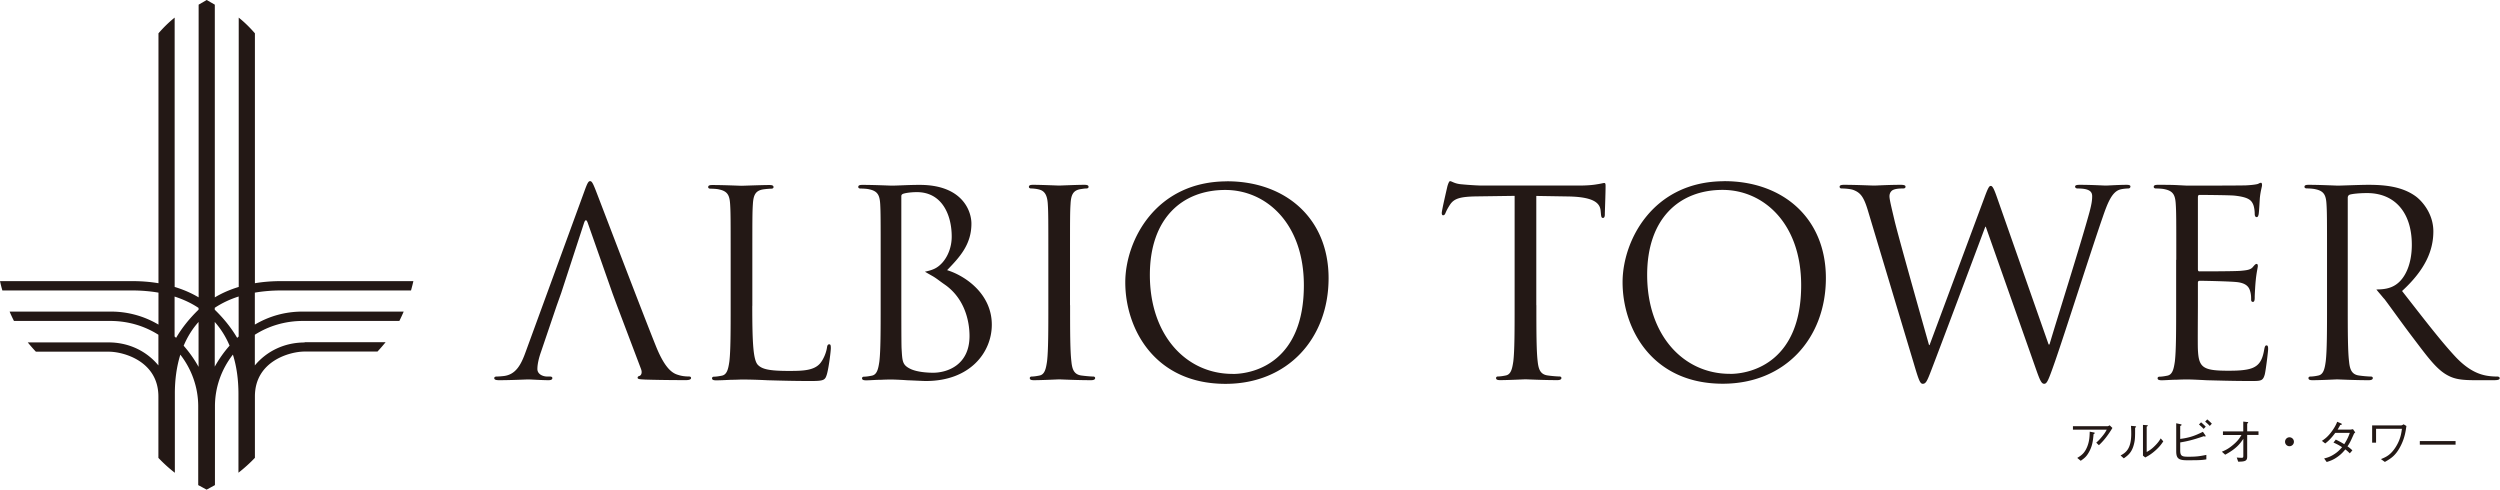 <svg xmlns="http://www.w3.org/2000/svg" id="_レイヤー_2" data-name="レイヤー 2" viewBox="0 0 369.15 72.32"><defs><style>.cls-1{fill:#231815}</style></defs><g id="_レイヤー_1-2" data-name="レイヤー 1"><path d="M226.86 45.06c0 3.66 0 6.68.19 8.28.12 1.11.35 1.95 1.49 2.1.53.08 1.37.15 1.71.15.23 0 .31.11.31.23 0 .19-.19.31-.61.31-2.1 0-4.5-.12-4.69-.12s-2.59.12-3.74.12c-.42 0-.61-.08-.61-.31 0-.12.08-.23.3-.23.35 0 .8-.08 1.14-.15.76-.15.95-.99 1.11-2.1.19-1.6.19-4.62.19-8.28V28.92L218 29c-2.36.04-3.28.3-3.89 1.22-.42.65-.53.92-.65 1.19-.11.3-.23.38-.38.38-.11 0-.19-.12-.19-.34 0-.38.77-3.66.84-3.97.07-.23.23-.73.38-.73.27 0 .65.38 1.68.46 1.1.11 2.55.19 3.01.19h14.31c1.22 0 2.1-.08 2.71-.19.57-.08.91-.19 1.07-.19.19 0 .19.23.19.46 0 1.15-.11 3.78-.11 4.2 0 .34-.11.5-.27.5-.19 0-.27-.11-.31-.65l-.04-.42c-.11-1.14-1.03-2.02-4.69-2.1l-4.81-.08v16.14ZM254.62 26.75c8.59 0 14.99 5.42 14.99 14.31s-6.03 15.6-15.22 15.6c-10.45 0-14.8-8.12-14.8-14.99 0-6.18 4.5-14.91 15.03-14.91m.81 28.45c3.43 0 10.53-1.98 10.53-13.09 0-9.15-5.57-14.08-11.6-14.08-6.37 0-11.14 4.2-11.14 12.55 0 8.89 5.34 14.61 12.21 14.61M302.48 50.86h.15c1.03-3.51 4.54-14.57 5.88-19.45.38-1.41.42-1.95.42-2.44 0-.69-.42-1.14-2.17-1.14-.19 0-.35-.11-.35-.27 0-.19.2-.27.65-.27 1.95 0 3.55.11 3.89.11.27 0 1.91-.11 3.09-.11.35 0 .54.08.54.23 0 .19-.11.31-.34.31-.15 0-.88.04-1.3.19-1.14.42-1.76 2.02-2.48 4.12-1.68 4.84-5.53 16.97-7.02 21.25-.99 2.82-1.18 3.28-1.6 3.28-.38 0-.61-.49-1.14-1.98l-7.48-21.21h-.07c-1.37 3.66-6.6 17.62-7.97 21.17-.61 1.6-.8 2.02-1.26 2.02-.38 0-.57-.42-1.33-3.01l-6.79-22.62c-.61-2.02-1.11-2.59-2.1-2.98-.5-.19-1.45-.23-1.72-.23-.19 0-.34-.04-.34-.27 0-.19.23-.27.61-.27 1.98 0 4.08.11 4.5.11.35 0 2.02-.11 3.93-.11.53 0 .69.11.69.27 0 .23-.19.27-.38.27-.3 0-1.03 0-1.49.23-.23.12-.5.42-.5.92s.34 1.83.73 3.51c.57 2.44 4.54 16.44 5.11 18.46h.08l8.09-21.74c.57-1.56.73-1.76.95-1.76.27 0 .5.5.95 1.79l7.59 21.63ZM321.35 38.35c0-5.95 0-7.02-.08-8.24-.08-1.3-.38-1.91-1.64-2.17-.31-.08-.95-.11-1.3-.11-.15 0-.31-.08-.31-.23 0-.23.19-.31.61-.31.88 0 1.91 0 2.75.04l1.56.08c.27 0 7.86 0 8.74-.04.73-.04 1.33-.11 1.64-.19.19-.04.34-.19.54-.19.11 0 .15.15.15.34 0 .27-.19.72-.31 1.79-.04.38-.11 2.06-.19 2.52-.04.19-.11.42-.27.42-.23 0-.31-.19-.31-.5 0-.27-.04-.91-.23-1.37-.27-.61-.65-1.07-2.71-1.3-.65-.08-4.8-.11-5.22-.11-.15 0-.23.11-.23.38v10.53c0 .27.04.38.23.38.49 0 5.19 0 6.07-.08.92-.08 1.45-.15 1.79-.53.26-.31.42-.49.57-.49.11 0 .19.08.19.31s-.19.88-.31 2.13c-.08.77-.15 2.18-.15 2.44 0 .31 0 .73-.27.73-.19 0-.26-.15-.26-.34 0-.38 0-.76-.15-1.26-.15-.53-.5-1.18-1.99-1.33-1.03-.11-4.81-.19-5.45-.19-.19 0-.27.11-.27.27v3.36c0 1.3-.04 5.72 0 6.52.12 2.63.69 3.13 4.43 3.13.99 0 2.67 0 3.66-.42s1.45-1.18 1.71-2.75c.08-.42.15-.57.34-.57.23 0 .23.31.23.57 0 .3-.31 2.9-.49 3.7-.27.99-.57.99-2.06.99-2.86 0-4.96-.08-6.45-.11-1.49-.08-2.4-.12-2.97-.12-.08 0-.72 0-1.52.04-.77 0-1.64.08-2.22.08-.42 0-.61-.08-.61-.3 0-.12.08-.23.3-.23.34 0 .8-.08 1.14-.15.76-.15.95-.99 1.11-2.1.19-1.6.19-4.62.19-8.28v-6.71ZM350.95 42.74c.92 0 1.98-.11 2.86-.73 1.33-.91 2.32-2.98 2.32-5.87 0-4.77-2.52-7.63-6.6-7.63-1.14 0-2.17.11-2.56.23-.19.07-.3.23-.3.46v15.87c0 3.66 0 6.68.19 8.28.11 1.11.34 1.95 1.49 2.1.54.08 1.37.15 1.72.15.23 0 .3.11.3.23 0 .19-.19.31-.61.31-2.1 0-4.5-.12-4.69-.12-.04 0-2.44.12-3.59.12-.42 0-.61-.08-.61-.31 0-.11.07-.23.3-.23.34 0 .8-.07 1.15-.15.76-.15.95-.99 1.1-2.1.19-1.6.19-4.62.19-8.28v-6.72c0-5.95 0-7.02-.08-8.24-.08-1.3-.38-1.91-1.64-2.17-.31-.08-.96-.12-1.3-.12-.15 0-.31-.08-.31-.23 0-.23.19-.3.61-.3 1.72 0 4.12.12 4.31.12.42 0 3.32-.12 4.5-.12 2.41 0 4.96.23 6.98 1.68.95.69 2.63 2.56 2.63 5.19 0 2.82-1.18 5.65-4.62 8.81 3.13 4 5.72 7.4 7.94 9.77 2.06 2.17 3.7 2.59 4.65 2.75.72.11 1.26.11 1.49.11.19 0 .34.11.34.23 0 .23-.23.31-.92.31h-2.71c-2.14 0-3.09-.19-4.08-.73-1.64-.88-2.98-2.75-5.15-5.61-1.6-2.1-3.4-4.65-4.16-5.64 0 0-.09-.08-.3-.34-.3-.37-.57-.66-.89-1.07M90.42 43.25l-3.62-10.3q-.285-.855-.57 0l-3.36 10.3-.69 1.94-2.29 6.75c-.34.95-.54 1.87-.54 2.55 0 .76.8 1.11 1.45 1.11h.38c.27 0 .38.08.38.23 0 .23-.23.31-.57.31-.92 0-2.56-.11-2.97-.11s-2.52.11-4.31.11c-.5 0-.73-.08-.73-.31 0-.15.15-.23.34-.23.27 0 .8-.04 1.11-.08 1.75-.23 2.52-1.68 3.2-3.59l8.66-23.69c.45-1.26.61-1.49.84-1.49s.38.19.84 1.37c.57 1.45 6.56 17.21 8.89 23.01 1.37 3.39 2.48 4 3.28 4.23.57.19 1.14.23 1.52.23.23 0 .38.04.38.23 0 .23-.34.31-.76.31-.57 0-3.36 0-5.99-.08-.72-.04-1.14-.04-1.14-.27 0-.15.11-.23.27-.27.23-.07.46-.42.23-1.03L91.1 45.1l-.69-1.87Zm20.66 1.9c0 5.61.15 8.05.84 8.74.61.61 1.6.88 4.58.88 2.02 0 3.7-.04 4.62-1.14.5-.61.88-1.56.99-2.29.04-.3.11-.5.34-.5.19 0 .23.15.23.57s-.27 2.71-.57 3.82c-.27.88-.38 1.03-2.4 1.03-2.75 0-4.73-.07-6.33-.11-1.6-.08-2.79-.11-3.89-.11-.15 0-.8.04-1.56.04-.76.04-1.6.08-2.18.08-.42 0-.61-.08-.61-.31 0-.11.08-.23.3-.23.34 0 .8-.08 1.15-.15.76-.15.95-.99 1.11-2.1.19-1.6.19-4.62.19-8.28v-6.71c0-5.95 0-7.02-.08-8.24-.08-1.3-.38-1.91-1.64-2.17-.3-.08-.95-.11-1.3-.11-.15 0-.3-.08-.3-.23 0-.23.19-.31.61-.31 1.72 0 4.12.11 4.31.11s2.98-.11 4.12-.11c.42 0 .61.08.61.31 0 .15-.15.23-.3.23-.27 0-.8.04-1.26.11-1.11.19-1.41.84-1.49 2.17-.08 1.22-.08 2.29-.08 8.24v6.79Zm18.96-6.79c0-5.95 0-7.02-.07-8.24-.08-1.3-.38-1.91-1.64-2.17-.31-.08-.95-.11-1.3-.11-.15 0-.3-.08-.3-.23 0-.23.19-.31.61-.31 1.72 0 4.12.11 4.31.11.92 0 2.4-.11 4.16-.11 6.26 0 7.63 3.82 7.63 5.72 0 3.13-1.79 5-3.59 6.87 2.82.88 6.6 3.59 6.6 8.05 0 4.08-3.2 8.32-9.73 8.32-.42 0-1.64-.07-2.75-.11-1.11-.08-2.17-.11-2.33-.11-.08 0-.72 0-1.53.04-.76 0-1.64.08-2.21.08-.42 0-.61-.08-.61-.31 0-.11.08-.23.31-.23.34 0 .8-.08 1.14-.15.76-.15.95-.99 1.11-2.1.19-1.6.19-4.62.19-8.28v-6.71Zm6.54 1.76c1.21-.26 1.85-.54 2.57-1.34.81-.91 1.38-2.29 1.38-3.85 0-3.17-1.41-6.56-5.15-6.56-.42 0-1.22.04-1.83.19-.34.08-.46.19-.46.42v14.27c0 2.94 0 7.67.04 8.24.11 1.87.11 2.4 1.3 2.98 1.03.5 2.67.57 3.35.57 2.06 0 5.38-1.11 5.38-5.42 0-2.29-.76-5.61-3.7-7.63-.68-.46-1.19-.91-1.86-1.28-.45-.25-1.01-.58-1.01-.58m44.6-13.36c8.58 0 14.99 5.42 14.99 14.31s-6.03 15.6-15.22 15.6c-10.45 0-14.8-8.13-14.8-14.99 0-6.18 4.5-14.91 15.03-14.91m.81 28.44c3.43 0 10.53-1.98 10.53-13.09 0-9.15-5.57-14.08-11.6-14.08-6.37 0-11.14 4.2-11.14 12.55 0 8.89 5.34 14.61 12.21 14.61m-23.99-10.14c0 3.66 0 6.68.19 8.28.11 1.11.34 1.95 1.49 2.1.53.07 1.37.15 1.72.15.23 0 .3.11.3.23 0 .19-.19.31-.61.31-2.1 0-4.5-.12-4.69-.12s-2.59.12-3.74.12c-.42 0-.61-.08-.61-.31 0-.11.07-.23.3-.23.34 0 .8-.08 1.14-.15.76-.15.95-.99 1.11-2.1.19-1.6.19-4.62.19-8.28v-6.71c0-5.95 0-7.02-.08-8.24-.08-1.3-.46-1.94-1.3-2.14-.42-.11-.92-.15-1.18-.15-.15 0-.31-.08-.31-.23 0-.23.19-.31.61-.31 1.26 0 3.66.11 3.85.11s2.59-.11 3.74-.11c.42 0 .61.08.61.31 0 .15-.15.23-.3.23-.27 0-.5.04-.95.11-1.03.19-1.34.84-1.41 2.17-.08 1.22-.08 2.29-.08 8.24v6.71ZM306.09 63.44v-.51h5.15s.17-.05.27-.13l.41.39c-.56.93-1.2 1.82-2 2.55l-.39-.38c.17-.15.39-.33.82-.85.47-.56.58-.79.73-1.07h-5Zm.63 4.18c.61-.37 1.11-.7 1.51-1.74.31-.82.32-1.53.34-2.14l.63.12c.07.01.11.05.11.09 0 .05-.01.06-.17.15-.1 1.06-.18 1.79-.73 2.74-.31.53-.55.77-1.17 1.2l-.51-.42ZM313.12 67.26c.74-.41 1.58-.93 1.58-3.22 0-.45-.02-.88-.04-1.16l.6.05s.16.02.16.09c0 .03-.02.05-.15.15.01 1.36-.02 1.78-.14 2.29-.3 1.34-.9 1.77-1.53 2.22l-.48-.43Zm3.31-4.52.58.04c.07 0 .14.03.14.07s-.02.06-.17.15v3.74c.33-.18.69-.38 1.23-.93.5-.5.69-.82.84-1.08l.38.44c-.24.36-.51.77-1.19 1.37-.66.58-1.1.81-1.47 1.01l-.34-.27zM321.93 66.5c0 .87.29.94 1.23.94 1.28 0 1.69-.09 2.63-.27v.66c-.78.13-1.28.13-2.93.13-1.3 0-1.52-.39-1.52-1.39V62.5l.6.13c.1.02.2.05.2.11 0 .04-.02.05-.21.17v1.9c1.35-.17 2.17-.46 3.35-1.05l.36.51s.04.08.04.12c0 .06-.04.07-.09.07-.02 0-.15-.04-.18-.05-1.81.63-2.66.78-3.48.92v1.14Zm3.46-3.17c-.16-.18-.45-.45-.69-.65l.31-.32c.2.17.48.42.69.64zm.9-.44c-.15-.16-.43-.44-.68-.63l.31-.33c.25.19.56.5.68.63l-.3.33ZM331.24 64.81c-.45.68-1.03 1.46-2.67 2.33l-.49-.44c.4-.17.91-.38 1.61-.97.77-.63 1.04-1.09 1.29-1.5h-2.74v-.53h3v-1.45l.61.07c.06 0 .12.04.12.08 0 .03-.02.05-.15.16v1.13h1.67v.53h-1.67v3.21c0 .63-.31.74-1.33.74l-.21-.61c.23.02.56.04.69.04.24 0 .28-.03.28-.31v-2.5ZM338.72 65.23c0 .37-.3.66-.66.66s-.65-.3-.65-.66.29-.66.65-.66.66.29.66.66M347.78 63.85c-.13.11-.15.13-.19.19-.54 1.21-.64 1.4-.96 1.87.25.17.49.36.72.59l-.38.44c-.31-.31-.47-.44-.66-.58-.26.31-.58.7-1.17 1.11-.64.46-1.14.61-1.58.75l-.38-.52c.38-.1.83-.21 1.44-.6.61-.38.93-.75 1.21-1.07-.39-.25-.68-.42-1.27-.68l.34-.44c.68.33 1.04.55 1.25.68.5-.78.69-1.3.82-1.67h-2.15c-.68.93-1.15 1.31-1.48 1.56l-.49-.38c.46-.31.9-.62 1.51-1.47.49-.68.65-1.1.75-1.35l.57.24c.09.04.12.1.12.12 0 .08-.18.11-.25.12-.1.21-.13.25-.38.68h1.79c.13 0 .35-.04.48-.07l.34.49ZM350.85 63.33v2.03h-.58v-2.55h4.3c.07 0 .21-.06.34-.16l.42.25c-.1.73-.23 1.7-.8 2.85-.74 1.51-1.49 1.95-2.38 2.46l-.58-.42c.71-.29 1.42-.57 2.2-1.81.69-1.11.81-2 .9-2.66h-3.82ZM357.31 65.13h5.28v.53h-5.28zM44.98 50.57c-3.04 0-5.64 1.33-7.35 3.39v-4.53c2.01-1.28 4.44-2.04 7.12-2.04h14.22c.23-.46.44-.92.64-1.38H44.66c-2.66 0-5.01.73-7.03 1.92v-4.72c1.23-.21 2.53-.32 3.9-.32h19.16c.13-.47.25-.93.35-1.38H41.53c-1.34 0-2.64.1-3.89.31V4.92c-.7-.81-1.5-1.61-2.39-2.32v39.77c-1.26.38-2.44.89-3.53 1.54V.69L30.52 0l-1.19.69v43.22c-1.09-.65-2.28-1.16-3.54-1.54V2.6c-.89.71-1.69 1.51-2.39 2.32v36.9c-1.25-.21-2.55-.31-3.89-.31H0c.1.44.21.91.35 1.38H19.5c1.37 0 2.67.11 3.9.32v4.72a13.7 13.7 0 0 0-7.03-1.92H1.42c.19.46.41.92.64 1.38h14.21c2.68 0 5.1.76 7.12 2.04v4.53c-1.7-2.07-4.31-3.4-7.35-3.4H4.1c.39.48.79.94 1.2 1.37h10.75c2.21 0 7.34 1.42 7.34 6.62v9.06c.7.74 1.52 1.5 2.43 2.2v-11.6c-.01-2.19.28-4.13.81-5.84 1.67 2.15 2.64 4.82 2.64 7.63v11.63l1.24.67 1.23-.67V59.99c0-2.81.97-5.48 2.65-7.63.54 1.71.82 3.66.82 5.84v11.6c.9-.7 1.72-1.45 2.43-2.2v-9.07c0-5.2 5.13-6.62 7.34-6.62h10.76q.615-.66 1.2-1.38H44.98Zm-15.66 3.6c-.61-1.1-1.35-2.15-2.2-3.12.57-1.34 1.3-2.51 2.2-3.51zm0-8.44s-.08.07-.11.1c-1.2 1.18-2.3 2.51-3.21 4.06-.07-.07-.14-.14-.22-.2v-5.9c1.29.42 2.48.97 3.54 1.68zm2.39 8.42v-6.61c.89 1 1.63 2.17 2.19 3.5-.85.96-1.58 2.01-2.19 3.1m3.53-4.45c-.07.07-.15.14-.22.2-.91-1.55-2.01-2.88-3.21-4.06-.03-.03-.07-.06-.1-.1v-.28c1.06-.7 2.24-1.26 3.53-1.67v5.9Z" class="cls-1"/></g></svg>